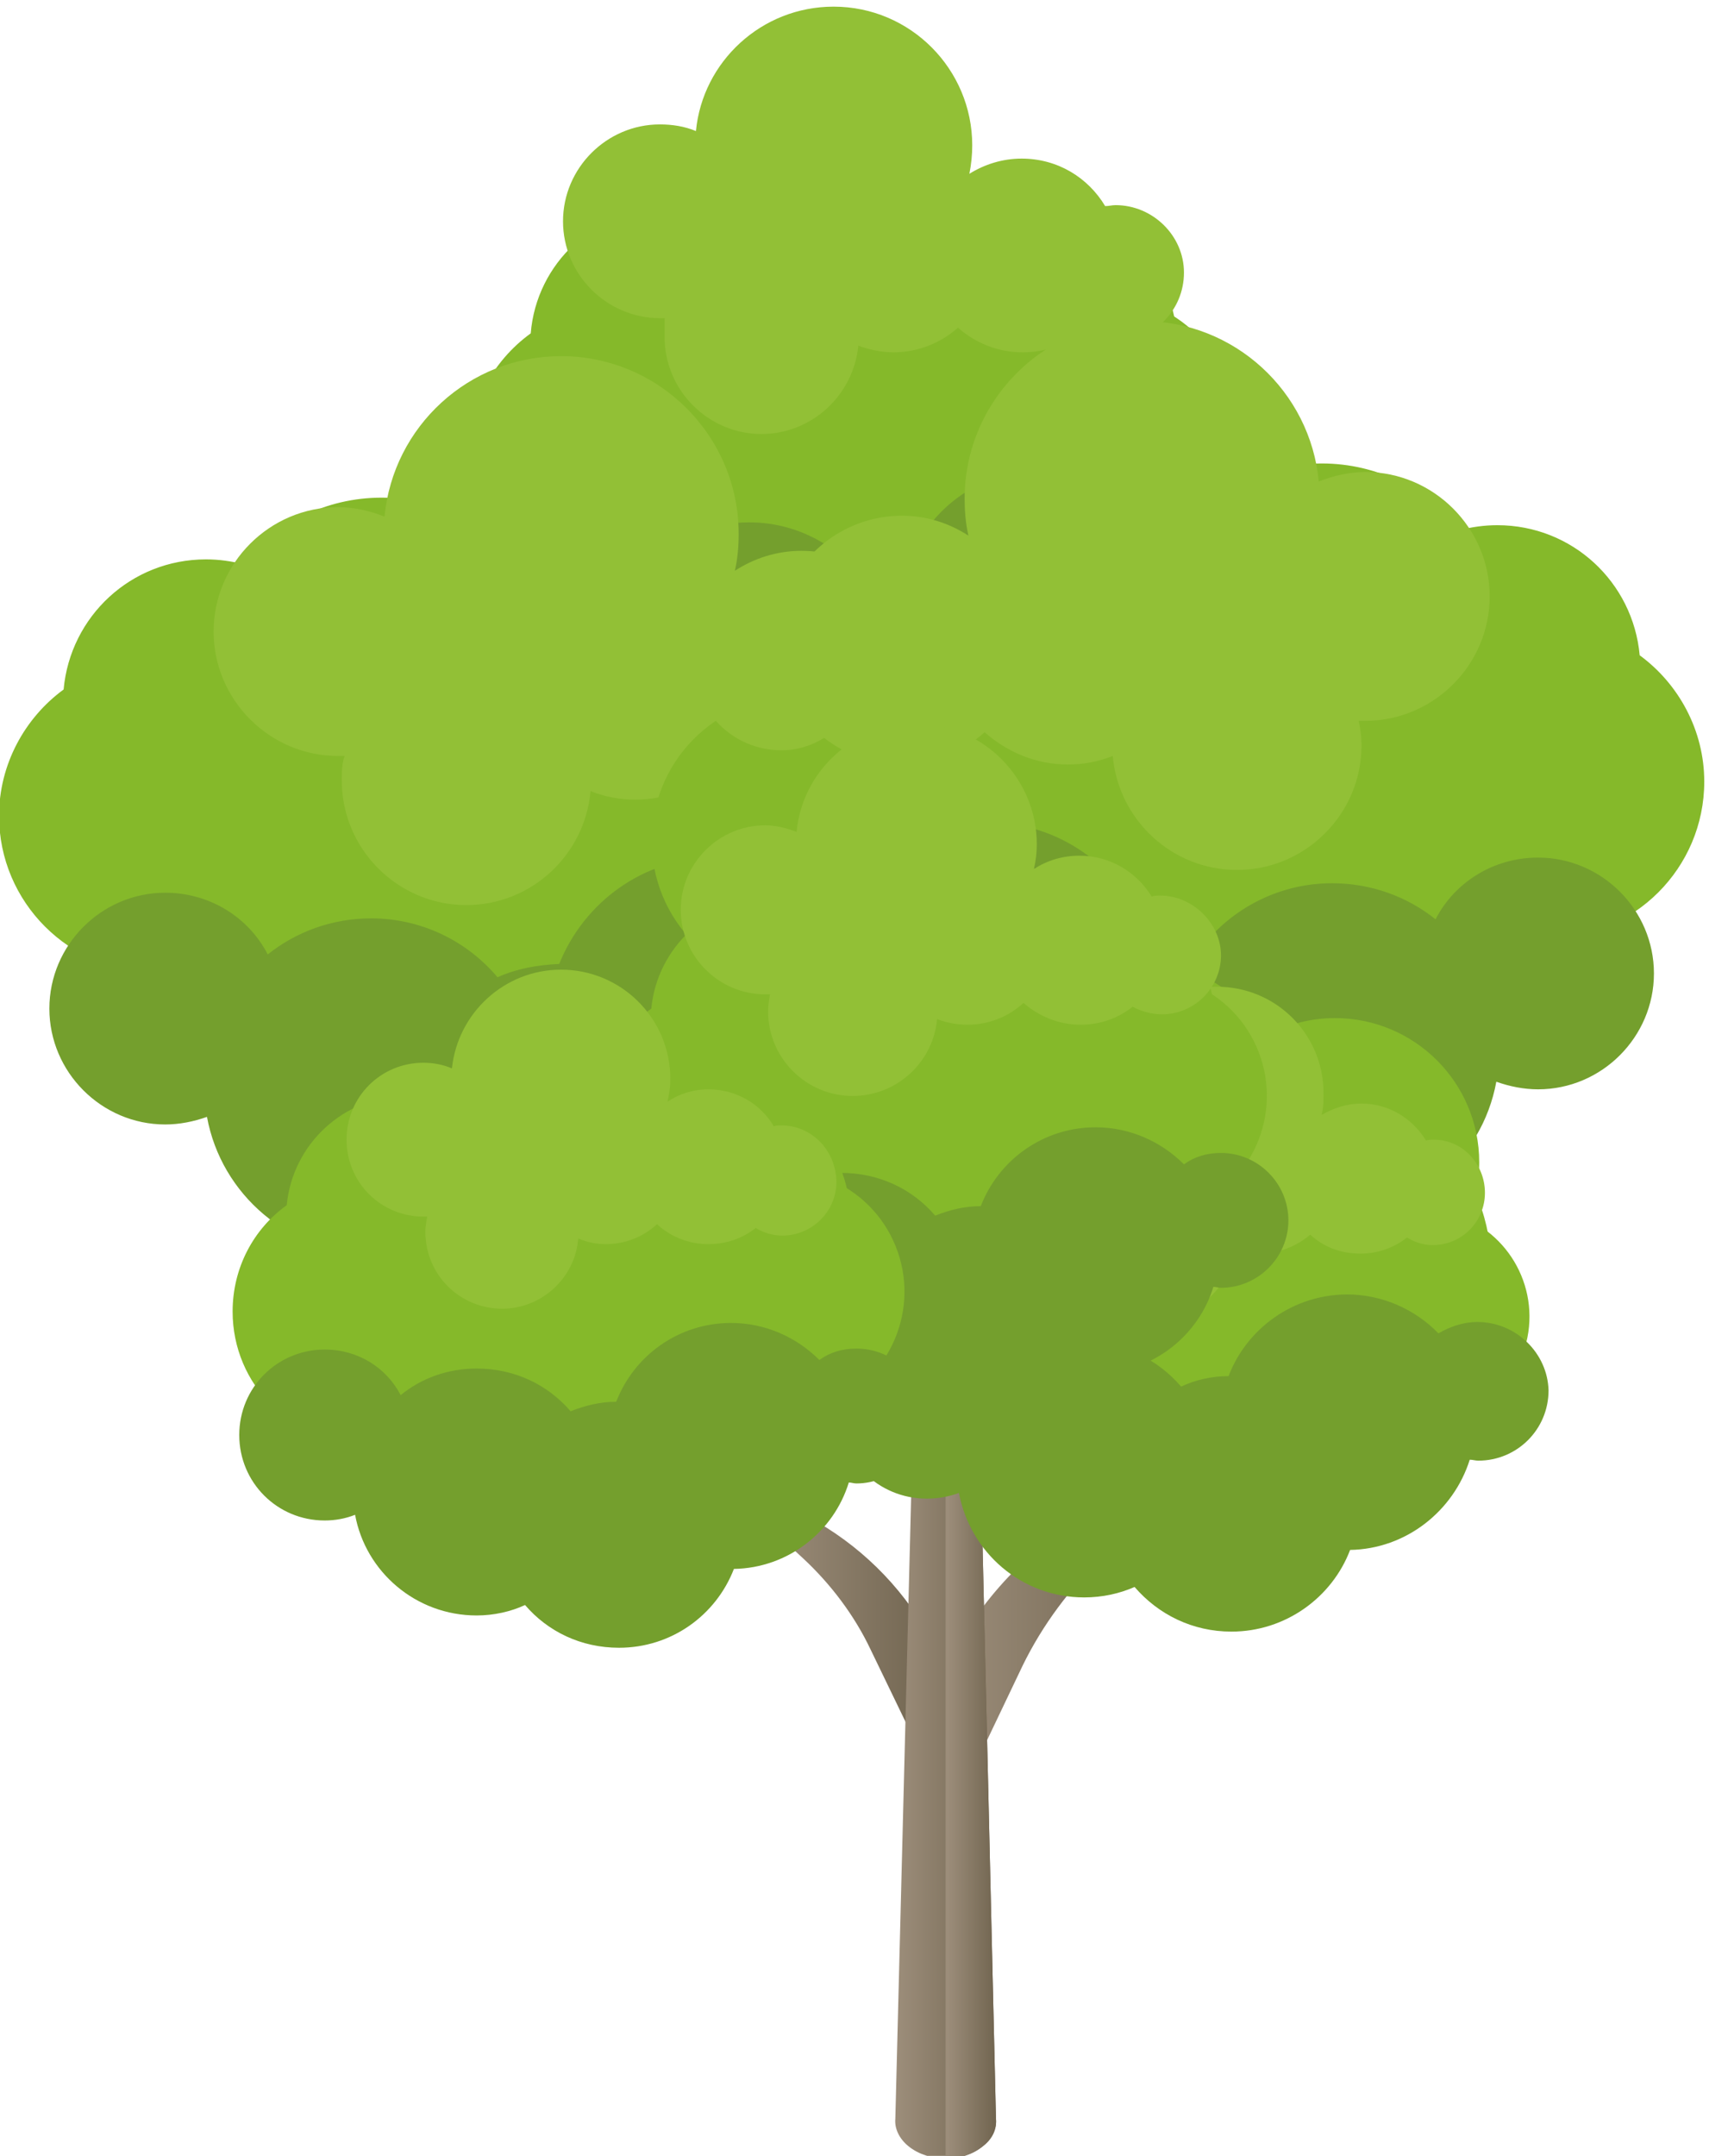 <?xml version="1.0" encoding="utf-8"?>
<!-- Generator: Adobe Illustrator 22.1.0, SVG Export Plug-In . SVG Version: 6.00 Build 0)  -->
<svg version="1.1" id="Layer_1" xmlns="http://www.w3.org/2000/svg" xmlns:xlink="http://www.w3.org/1999/xlink" x="0px" y="0px"
	 viewBox="0 0 180 227" style="enable-background:new 0 0 180 227;" xml:space="preserve">
<style type="text/css">
	.st0{fill:#85B92A;}
	.st1{fill:#749F2D;}
	.st2{fill:#92C036;}
	.st3{fill:url(#SVGID_1_);}
	.st4{fill:url(#SVGID_2_);}
	.st5{fill:url(#SVGID_3_);}
	.st6{fill:url(#SVGID_4_);}
	.st7{enable-background:new    ;}
	.st8{fill:url(#SVGID_5_);}
	.st9{fill:url(#SVGID_6_);}
</style>
<g>
	<g>
		
			<ellipse transform="matrix(0.804 -0.594 0.594 0.804 -4.5 77.747)" class="st0" cx="115.8" cy="45.7" rx="14.7" ry="14.7"/>
		<path class="st0" d="M123.7,39.5c0.2-1,0.3-2,0.3-3.1c0-8-6.5-14.5-14.5-14.5c-2.4,0-4.6,0.6-6.6,1.6c-3.3-4.7-8.7-7.8-14.9-7.8
			c-5.7,0-10.7,2.6-14,6.7c-1.2-0.3-2.4-0.5-3.7-0.5c-7.6,0-13.8,5.8-14.4,13.2c-4,2.9-6.6,7.6-6.6,12.9c0,8.8,7.1,15.9,15.9,15.9
			c3.8,0,7.3-1.3,10-3.5c2.6,5.2,8,8.7,14.2,8.7c5.9,0,11.1-3.3,13.8-8.1c1.9,0.8,3.9,1.2,6,1.2c8.8,0,15.9-7.1,15.9-15.9
			C125.2,43.8,124.6,41.5,123.7,39.5z"/>
		<path class="st1" d="M124.9,52.6c-1.7,0-3.2,0.5-4.5,1.4c-2.7-2.8-6.5-4.5-10.7-4.5c-6.3,0-11.7,3.9-13.9,9.5
			c-2,0-3.8,0.5-5.5,1.2C87.5,57,83.4,55,78.9,55c-3.5,0-6.7,1.2-9.2,3.2c-1.7-3.3-5.2-5.5-9.2-5.5c-5.7,0-10.3,4.6-10.3,10.3
			s4.6,10.3,10.3,10.3c1.3,0,2.6-0.3,3.7-0.7c1.3,6.9,7.3,12.2,14.6,12.2c2.1,0,4.1-0.4,5.9-1.2c2.7,3.2,6.8,5.2,11.3,5.2
			c6.3,0,11.7-3.9,13.9-9.5c6.5-0.1,12.1-4.5,13.9-10.5c0.3,0,0.6,0.1,1,0.1c4.5,0,8.1-3.6,8.1-8.1C133,56.3,129.4,52.6,124.9,52.6z
			"/>
		<path class="st2" d="M117.5,21.6c-0.4,0-0.7,0.1-1.1,0.1c-1.8-3-5-5-8.8-5c-2,0-3.9,0.6-5.5,1.6c0.2-1,0.3-2,0.3-3
			c0-8-6.5-14.6-14.6-14.6c-7.6,0-13.8,5.8-14.5,13.1c-1.2-0.5-2.5-0.7-3.8-0.7c-5.6,0-10.2,4.6-10.2,10.2c0,5.6,4.6,10.2,10.2,10.2
			c0.2,0,0.4,0,0.5,0C70,34.1,70,34.8,70,35.5c0,5.6,4.6,10.2,10.2,10.2c5.3,0,9.7-4.1,10.2-9.3c1.1,0.4,2.4,0.7,3.7,0.7
			c2.6,0,5-1,6.8-2.6c1.8,1.6,4.2,2.6,6.8,2.6c2.4,0,4.6-0.8,6.3-2.2c1,0.6,2.2,1,3.5,1c4,0,7.2-3.2,7.2-7.2
			C124.7,24.8,121.4,21.6,117.5,21.6z"/>
	</g>
	<g>
		<circle class="st0" cx="95.6" cy="92.2" r="15.2"/>
		<path class="st0" d="M103.7,85.8c0.2-1,0.4-2.1,0.4-3.2c0-8.3-6.7-15-15-15c-2.5,0-4.8,0.6-6.8,1.6c-3.4-4.9-9-8.1-15.4-8.1
			c-5.9,0-11.1,2.7-14.6,7c-1.2-0.3-2.5-0.5-3.9-0.5c-7.9,0-14.3,6-15,13.7c-4.1,3-6.8,7.9-6.8,13.3c0,9.1,7.4,16.5,16.5,16.5
			c3.9,0,7.5-1.4,10.4-3.7c2.7,5.4,8.3,9.1,14.7,9.1c6.2,0,11.5-3.4,14.4-8.4c1.9,0.8,4,1.2,6.2,1.2c9.1,0,16.5-7.4,16.5-16.5
			C105.3,90.3,104.7,87.9,103.7,85.8z"/>
		<path class="st0" d="M77,77.1c0.2-1,0.4-2.1,0.4-3.2c0-8.3-6.7-15-15-15c-2.5,0-4.8,0.6-6.8,1.6c-3.4-4.9-9-8.1-15.4-8.1
			c-5.9,0-11.1,2.7-14.6,7c-1.2-0.3-2.5-0.5-3.9-0.5c-7.9,0-14.3,6-15,13.7c-4.1,3-6.8,7.9-6.8,13.3c0,9.1,7.4,16.5,16.5,16.5
			c3.9,0,7.5-1.4,10.4-3.7c2.7,5.4,8.3,9.1,14.7,9.1c6.2,0,11.5-3.4,14.4-8.4c1.9,0.8,4,1.2,6.2,1.2c9.1,0,16.5-7.4,16.5-16.5
			C78.5,81.6,77.9,79.3,77,77.1z"/>
		<path class="st1" d="M93.2,94c-2,0-3.8,0.6-5.3,1.6c-3.2-3.3-7.6-5.3-12.6-5.3c-7.5,0-13.8,4.7-16.4,11.2
			c-2.3,0.1-4.5,0.5-6.5,1.4c-3.2-3.8-8-6.2-13.3-6.2c-4.1,0-7.9,1.4-10.9,3.8c-2-3.9-6.1-6.5-10.8-6.5c-6.7,0-12.2,5.5-12.2,12.2
			c0,6.7,5.5,12.2,12.2,12.2c1.5,0,3-0.3,4.4-0.8c1.5,8.2,8.7,14.4,17.3,14.4c2.5,0,4.8-0.5,6.9-1.4c3.2,3.8,8,6.2,13.3,6.2
			c7.5,0,13.8-4.7,16.4-11.2c7.7-0.2,14.2-5.3,16.4-12.3c0.4,0,0.7,0.1,1.1,0.1c5.3,0,9.6-4.3,9.6-9.6C102.8,98.3,98.5,94,93.2,94z"
			/>
		<path class="st2" d="M97.1,64.3c-0.5,0-0.9,0.1-1.4,0.1c-2.3-3.8-6.5-6.4-11.3-6.4c-2.6,0-5,0.8-7,2.1c0.3-1.3,0.4-2.6,0.4-3.9
			c0-10.3-8.4-18.7-18.7-18.7c-9.7,0-17.7,7.4-18.6,16.9c-1.5-0.6-3.2-1-4.9-1c-7.2,0-13.1,5.9-13.1,13.1s5.9,13.1,13.1,13.1
			c0.2,0,0.5,0,0.7,0C36,80.4,36,81.3,36,82.2c0,7.2,5.9,13.1,13.1,13.1c6.9,0,12.5-5.3,13.1-12c1.5,0.6,3.1,0.9,4.7,0.9
			c3.4,0,6.4-1.3,8.8-3.4c2.3,2.1,5.4,3.4,8.8,3.4c3.1,0,5.9-1.1,8.1-2.8c1.3,0.8,2.9,1.3,4.6,1.3c5.1,0,9.2-4.1,9.2-9.2
			C106.3,68.4,102.1,64.3,97.1,64.3z"/>
	</g>
	<g>
		<ellipse transform="matrix(0.77 -0.639 0.639 0.77 -37.223 73.94)" class="st0" cx="83.8" cy="88.5" rx="15.2" ry="15.2"/>
		<path class="st0" d="M75.7,82.1c-0.2-1-0.4-2.1-0.4-3.2c0-8.3,6.7-15,15-15c2.5,0,4.8,0.6,6.8,1.6c3.4-4.9,9-8.1,15.4-8.1
			c5.9,0,11.1,2.7,14.6,7c1.2-0.3,2.5-0.5,3.9-0.5c7.9,0,14.3,6,15,13.7c4.1,3,6.8,7.9,6.8,13.3c0,9.1-7.4,16.5-16.5,16.5
			c-3.9,0-7.5-1.4-10.4-3.7c-2.7,5.4-8.3,9.1-14.7,9.1c-6.2,0-11.5-3.4-14.4-8.4c-1.9,0.8-4,1.2-6.2,1.2c-9.1,0-16.5-7.4-16.5-16.5
			C74.1,86.6,74.7,84.2,75.7,82.1z"/>
		<path class="st0" d="M102.4,73.5c-0.2-1-0.4-2.1-0.4-3.2c0-8.3,6.7-15,15-15c2.5,0,4.8,0.6,6.8,1.6c3.4-4.9,9-8.1,15.4-8.1
			c5.9,0,11.1,2.7,14.6,7c1.2-0.3,2.5-0.5,3.9-0.5c7.9,0,14.3,6,15,13.7c4.1,3,6.8,7.9,6.8,13.3c0,9.1-7.4,16.5-16.5,16.5
			c-3.9,0-7.5-1.4-10.4-3.7c-2.7,5.4-8.3,9.1-14.7,9.1c-6.2,0-11.5-3.4-14.4-8.4c-1.9,0.8-4,1.2-6.2,1.2c-9.1,0-16.5-7.4-16.5-16.5
			C100.9,77.9,101.5,75.6,102.4,73.5z"/>
		<path class="st1" d="M86.2,90.3c2,0,3.8,0.6,5.3,1.6c3.2-3.3,7.6-5.3,12.6-5.3c7.5,0,13.8,4.7,16.4,11.2c2.3,0.1,4.5,0.5,6.5,1.4
			c3.2-3.8,8-6.2,13.3-6.2c4.1,0,7.9,1.4,10.9,3.8c2-3.9,6.1-6.5,10.8-6.5c6.7,0,12.2,5.5,12.2,12.2c0,6.7-5.5,12.2-12.2,12.2
			c-1.5,0-3-0.3-4.4-0.8c-1.5,8.2-8.7,14.4-17.3,14.4c-2.5,0-4.8-0.5-6.9-1.4c-3.2,3.8-8,6.2-13.3,6.2c-7.5,0-13.8-4.7-16.4-11.2
			c-7.7-0.2-14.2-5.3-16.4-12.3c-0.4,0-0.7,0.1-1.1,0.1c-5.3,0-9.6-4.3-9.6-9.6C76.6,94.6,80.9,90.3,86.2,90.3z"/>
		<path class="st2" d="M82.3,60.6c0.5,0,0.9,0.1,1.4,0.1c2.3-3.8,6.5-6.4,11.3-6.4c2.6,0,5,0.8,7,2.1c-0.3-1.3-0.4-2.6-0.4-3.9
			c0-10.3,8.4-18.7,18.7-18.7c9.7,0,17.7,7.4,18.6,16.9c1.5-0.6,3.2-1,4.9-1c7.2,0,13.1,5.9,13.1,13.1s-5.9,13.1-13.1,13.1
			c-0.2,0-0.5,0-0.7,0c0.2,0.9,0.3,1.7,0.3,2.6c0,7.2-5.9,13.1-13.1,13.1c-6.9,0-12.5-5.3-13.1-12c-1.5,0.6-3.1,0.9-4.7,0.9
			c-3.4,0-6.4-1.3-8.8-3.4c-2.3,2.1-5.4,3.4-8.8,3.4c-3.1,0-5.9-1.1-8.1-2.8C85.5,78.5,84,79,82.3,79c-5.1,0-9.2-4.1-9.2-9.2
			C73.1,64.7,77.2,60.6,82.3,60.6z"/>
	</g>
	<g>
		<linearGradient id="SVGID_1_" gradientUnits="userSpaceOnUse" x1="80.261" y1="170.468" x2="98.602" y2="170.468">
			<stop  offset="0" style="stop-color:#9D8E7B"/>
			<stop  offset="1" style="stop-color:#70644F"/>
		</linearGradient>
		<path class="st3" d="M96.1,182.8l-4.4-9.1c-1.7-3.6-4.2-6.9-7.1-9.6l-3.9-3.6c-1.1-1,0-2.7,1.3-2.1l0,0c5.6,2.3,10.4,6.1,13.9,11
			l2.7,3.8L96.1,182.8z"/>
		<linearGradient id="SVGID_2_" gradientUnits="userSpaceOnUse" x1="80.261" y1="167.164" x2="98.602" y2="167.164">
			<stop  offset="0" style="stop-color:#9D8E7B"/>
			<stop  offset="1" style="stop-color:#70644F"/>
		</linearGradient>
		<path class="st4" d="M97.8,175.6l-0.1,0.5c0,0,0,0,0,0c0-0.1,0.2-0.5,0.4-0.8l0.6-2.2l-2.7-3.8c-3.5-4.9-8.3-8.7-13.9-11
			c-1.3-0.5-2.4,1.2-1.3,2.1l0.3,0.3c0.1,0,0.1,0,0.2,0c5.6,2.3,10.4,6.1,13.9,11L97.8,175.6z"/>
	</g>
	<g>
		<linearGradient id="SVGID_3_" gradientUnits="userSpaceOnUse" x1="99.538" y1="171.694" x2="121.41" y2="171.694">
			<stop  offset="0" style="stop-color:#9D8E7B"/>
			<stop  offset="1" style="stop-color:#70644F"/>
		</linearGradient>
		<path class="st5" d="M102.5,186.3l5.2-10.9c2.1-4.3,5-8.2,8.5-11.5l4.7-4.3c1.3-1.2,0-3.2-1.6-2.5l0,0
			c-6.7,2.7-12.4,7.3-16.5,13.1l-3.2,4.6L102.5,186.3z"/>
		<linearGradient id="SVGID_4_" gradientUnits="userSpaceOnUse" x1="99.538" y1="167.754" x2="121.41" y2="167.754">
			<stop  offset="0" style="stop-color:#9D8E7B"/>
			<stop  offset="1" style="stop-color:#70644F"/>
		</linearGradient>
		<path class="st6" d="M100.5,177.9l0.2,0.6c0,0,0,0,0,0c0-0.1-0.3-0.6-0.4-0.9l-0.7-2.6l3.2-4.6c4.1-5.9,9.9-10.4,16.5-13.1
			c1.6-0.6,2.9,1.4,1.6,2.5l-0.4,0.4c-0.1,0-0.2,0-0.2,0.1c-6.7,2.7-12.4,7.3-16.5,13.1L100.5,177.9z"/>
	</g>
	<g>
		<g>
			<g class="st7">
				<g>
					<linearGradient id="SVGID_5_" gradientUnits="userSpaceOnUse" x1="94.299" y1="176.022" x2="104.948" y2="176.022">
						<stop  offset="0" style="stop-color:#9D8E7B"/>
						<stop  offset="1" style="stop-color:#70644F"/>
					</linearGradient>
					<path class="st8" d="M102.6,124.8l2.3,98.3c0.1,1-0.4,2.1-1.4,2.9c-2.1,1.7-5.7,1.7-7.8,0c-1-0.8-1.5-1.9-1.4-2.9l2.5-98.3
						L102.6,124.8z"/>
				</g>
			</g>
			<linearGradient id="SVGID_6_" gradientUnits="userSpaceOnUse" x1="99.673" y1="176.024" x2="104.948" y2="176.024">
				<stop  offset="0" style="stop-color:#9D8E7B"/>
				<stop  offset="1" style="stop-color:#70644F"/>
			</linearGradient>
			<path class="st9" d="M104.9,223.1l-2.3-98.3l-3,0v102.5c1.4,0,2.8-0.4,3.9-1.3C104.6,225.2,105,224.1,104.9,223.1z"/>
		</g>
	</g>
	<g>
		
			<ellipse transform="matrix(0.244 -0.97 0.97 0.244 -21.279 250.003)" class="st0" cx="149.7" cy="138.7" rx="11.3" ry="11.3"/>
		<path class="st0" d="M155.4,125.7c0.2-1.1,0.4-2.1,0.4-3.3c0-8.4-6.8-15.2-15.2-15.2c-2.5,0-4.8,0.6-6.9,1.7
			c-3.4-4.9-9.1-8.2-15.6-8.2c-5.9,0-11.3,2.8-14.7,7c-1.3-0.3-2.6-0.5-3.9-0.5c-7.9,0-14.4,6.1-15.1,13.8c-4.2,3-6.9,7.9-6.9,13.5
			c0,9.2,7.5,16.7,16.7,16.7c4,0,7.6-1.4,10.5-3.7c2.8,5.4,8.4,9.2,14.9,9.2c6.2,0,11.7-3.4,14.5-8.5c1.9,0.8,4.1,1.2,6.3,1.2
			c9.2,0,16.7-7.5,16.7-16.7C156.9,130.2,156.4,127.8,155.4,125.7z"/>
		<path class="st1" d="M155.6,139.2c-1.5,0-2.9,0.5-4.1,1.2c-2.4-2.5-5.9-4.1-9.6-4.1c-5.7,0-10.6,3.6-12.5,8.6
			c-1.8,0-3.5,0.4-5,1.1c-2.5-2.9-6.1-4.7-10.2-4.7c-3.1,0-6,1.1-8.3,2.9c-1.6-3-4.7-5-8.3-5c-5.2,0-9.3,4.2-9.3,9.3
			c0,5.2,4.2,9.3,9.3,9.3c1.2,0,2.3-0.2,3.4-0.6c1.2,6.3,6.6,11,13.2,11c1.9,0,3.7-0.4,5.3-1.1c2.5,2.9,6.1,4.7,10.2,4.7
			c5.7,0,10.6-3.6,12.5-8.6c5.9-0.1,10.9-4.1,12.6-9.5c0.3,0,0.6,0.1,0.9,0.1c4.1,0,7.4-3.3,7.4-7.4
			C163,142.5,159.7,139.2,155.6,139.2z"/>
		<path class="st2" d="M151,120c-0.3,0-0.6,0-0.8,0.1c-1.4-2.3-3.9-3.9-6.8-3.9c-1.6,0-3,0.5-4.2,1.2c0.2-0.8,0.2-1.5,0.2-2.3
			c0-6.2-5-11.2-11.2-11.2c-5.8,0-10.6,4.4-11.2,10.1c-0.9-0.4-1.9-0.6-3-0.6c-4.4,0-7.9,3.5-7.9,7.9c0,4.4,3.5,7.9,7.9,7.9
			c0.1,0,0.3,0,0.4,0c-0.1,0.5-0.2,1-0.2,1.6c0,4.4,3.5,7.9,7.9,7.9c4.1,0,7.5-3.2,7.8-7.2c0.9,0.3,1.8,0.5,2.8,0.5
			c2,0,3.9-0.8,5.3-2c1.4,1.3,3.2,2,5.3,2c1.8,0,3.5-0.6,4.9-1.7c0.8,0.5,1.7,0.8,2.7,0.8c3.1,0,5.5-2.5,5.5-5.5S154.1,120,151,120z
			"/>
	</g>
	<g>
		
			<ellipse transform="matrix(0.912 -0.409 0.409 0.912 -36.641 59.511)" class="st0" cx="120.7" cy="115.4" rx="12.8" ry="12.8"/>
		<path class="st0" d="M127.6,109.9c0.2-0.9,0.3-1.8,0.3-2.7c0-7-5.7-12.6-12.6-12.6c-2.1,0-4,0.5-5.7,1.4
			c-2.8-4.1-7.6-6.8-12.9-6.8c-4.9,0-9.4,2.3-12.2,5.9c-1-0.3-2.1-0.4-3.3-0.4c-6.6,0-12,5.1-12.6,11.5c-3.5,2.5-5.7,6.6-5.7,11.2
			c0,7.7,6.2,13.9,13.9,13.9c3.3,0,6.3-1.2,8.7-3.1c2.3,4.5,7,7.6,12.4,7.6c5.2,0,9.7-2.8,12.1-7.1c1.6,0.7,3.4,1,5.2,1
			c7.7,0,13.9-6.2,13.9-13.9C128.9,113.7,128.4,111.7,127.6,109.9z"/>
		<path class="st1" d="M128.6,121.4c-1.5,0-2.8,0.4-3.9,1.2c-2.4-2.4-5.7-3.9-9.3-3.9c-5.5,0-10.2,3.4-12.1,8.3
			c-1.7,0-3.3,0.4-4.8,1c-2.4-2.8-5.9-4.5-9.9-4.5c-3,0-5.8,1-8,2.8c-1.5-2.9-4.5-4.8-8-4.8c-5,0-9,4-9,9c0,5,4,9,9,9
			c1.1,0,2.2-0.2,3.2-0.6c1.1,6,6.4,10.6,12.8,10.6c1.8,0,3.6-0.4,5.1-1.1c2.4,2.8,5.9,4.5,9.9,4.5c5.5,0,10.2-3.4,12.1-8.3
			c5.7-0.1,10.5-3.9,12.1-9.1c0.3,0,0.5,0.1,0.8,0.1c3.9,0,7.1-3.2,7.1-7.1C135.7,124.6,132.5,121.4,128.6,121.4z"/>
		<path class="st2" d="M122.2,94.3c-0.3,0-0.6,0-0.9,0.1c-1.6-2.6-4.4-4.3-7.6-4.3c-1.8,0-3.4,0.5-4.8,1.4c0.2-0.9,0.3-1.7,0.3-2.6
			c0-7-5.7-12.7-12.7-12.7c-6.6,0-12,5-12.6,11.4c-1-0.4-2.2-0.7-3.3-0.7c-4.9,0-8.9,4-8.9,8.9c0,4.9,4,8.9,8.9,8.9
			c0.2,0,0.3,0,0.5,0c-0.1,0.6-0.2,1.2-0.2,1.8c0,4.9,4,8.9,8.9,8.9c4.7,0,8.5-3.6,8.9-8.1c1,0.4,2.1,0.6,3.2,0.6
			c2.3,0,4.4-0.9,5.9-2.3c1.6,1.4,3.7,2.3,6,2.3c2.1,0,4-0.7,5.5-1.9c0.9,0.5,2,0.8,3.1,0.8c3.4,0,6.2-2.8,6.2-6.2
			S125.6,94.3,122.2,94.3z"/>
	</g>
	<g>
		
			<ellipse transform="matrix(0.907 -0.422 0.422 0.907 -49.672 47.426)" class="st0" cx="82.4" cy="136" rx="12.8" ry="12.8"/>
		<path class="st0" d="M89.2,130.6c0.2-0.9,0.3-1.8,0.3-2.7c0-7-5.7-12.6-12.6-12.6c-2.1,0-4,0.5-5.7,1.4c-2.8-4.1-7.6-6.8-12.9-6.8
			c-4.9,0-9.4,2.3-12.2,5.9c-1-0.3-2.1-0.4-3.3-0.4c-6.6,0-12,5.1-12.6,11.5c-3.5,2.5-5.7,6.6-5.7,11.2c0,7.7,6.2,13.9,13.9,13.9
			c3.3,0,6.3-1.2,8.7-3.1c2.3,4.5,7,7.6,12.4,7.6c5.2,0,9.7-2.8,12.1-7.1c1.6,0.7,3.4,1,5.2,1c7.7,0,13.9-6.2,13.9-13.9
			C90.5,134.3,90,132.4,89.2,130.6z"/>
		<path class="st1" d="M90.2,142c-1.5,0-2.8,0.4-3.9,1.2c-2.4-2.4-5.7-3.9-9.3-3.9c-5.5,0-10.2,3.4-12.1,8.3c-1.7,0-3.3,0.4-4.8,1
			c-2.4-2.8-5.9-4.5-9.9-4.5c-3,0-5.8,1-8,2.8c-1.5-2.9-4.5-4.8-8-4.8c-5,0-9,4-9,9c0,5,4,9,9,9c1.1,0,2.2-0.2,3.2-0.6
			c1.1,6,6.4,10.6,12.8,10.6c1.8,0,3.6-0.4,5.1-1.1c2.4,2.8,5.9,4.5,9.9,4.5c5.5,0,10.2-3.4,12.1-8.3c5.7-0.1,10.5-3.9,12.1-9.1
			c0.3,0,0.5,0.1,0.8,0.1c3.9,0,7.1-3.2,7.1-7.1C97.3,145.2,94.2,142,90.2,142z"/>
		<path class="st2" d="M82.3,118.5c-0.3,0-0.6,0-0.8,0.1c-1.4-2.4-4-3.9-6.9-3.9c-1.6,0-3.1,0.5-4.3,1.3c0.2-0.8,0.3-1.6,0.3-2.4
			c0-6.4-5.2-11.5-11.5-11.5c-6,0-10.9,4.6-11.5,10.4c-0.9-0.4-2-0.6-3-0.6c-4.5,0-8.1,3.6-8.1,8.1c0,4.5,3.6,8.1,8.1,8.1
			c0.1,0,0.3,0,0.4,0c-0.1,0.5-0.2,1.1-0.2,1.6c0,4.5,3.6,8.1,8.1,8.1c4.2,0,7.7-3.3,8-7.4c0.9,0.4,1.9,0.6,2.9,0.6
			c2.1,0,4-0.8,5.4-2.1c1.4,1.3,3.3,2.1,5.4,2.1c1.9,0,3.6-0.6,5-1.7c0.8,0.5,1.8,0.8,2.8,0.8c3.1,0,5.7-2.5,5.7-5.7
			C88,121,85.4,118.5,82.3,118.5z"/>
	</g>
</g>
</svg>
